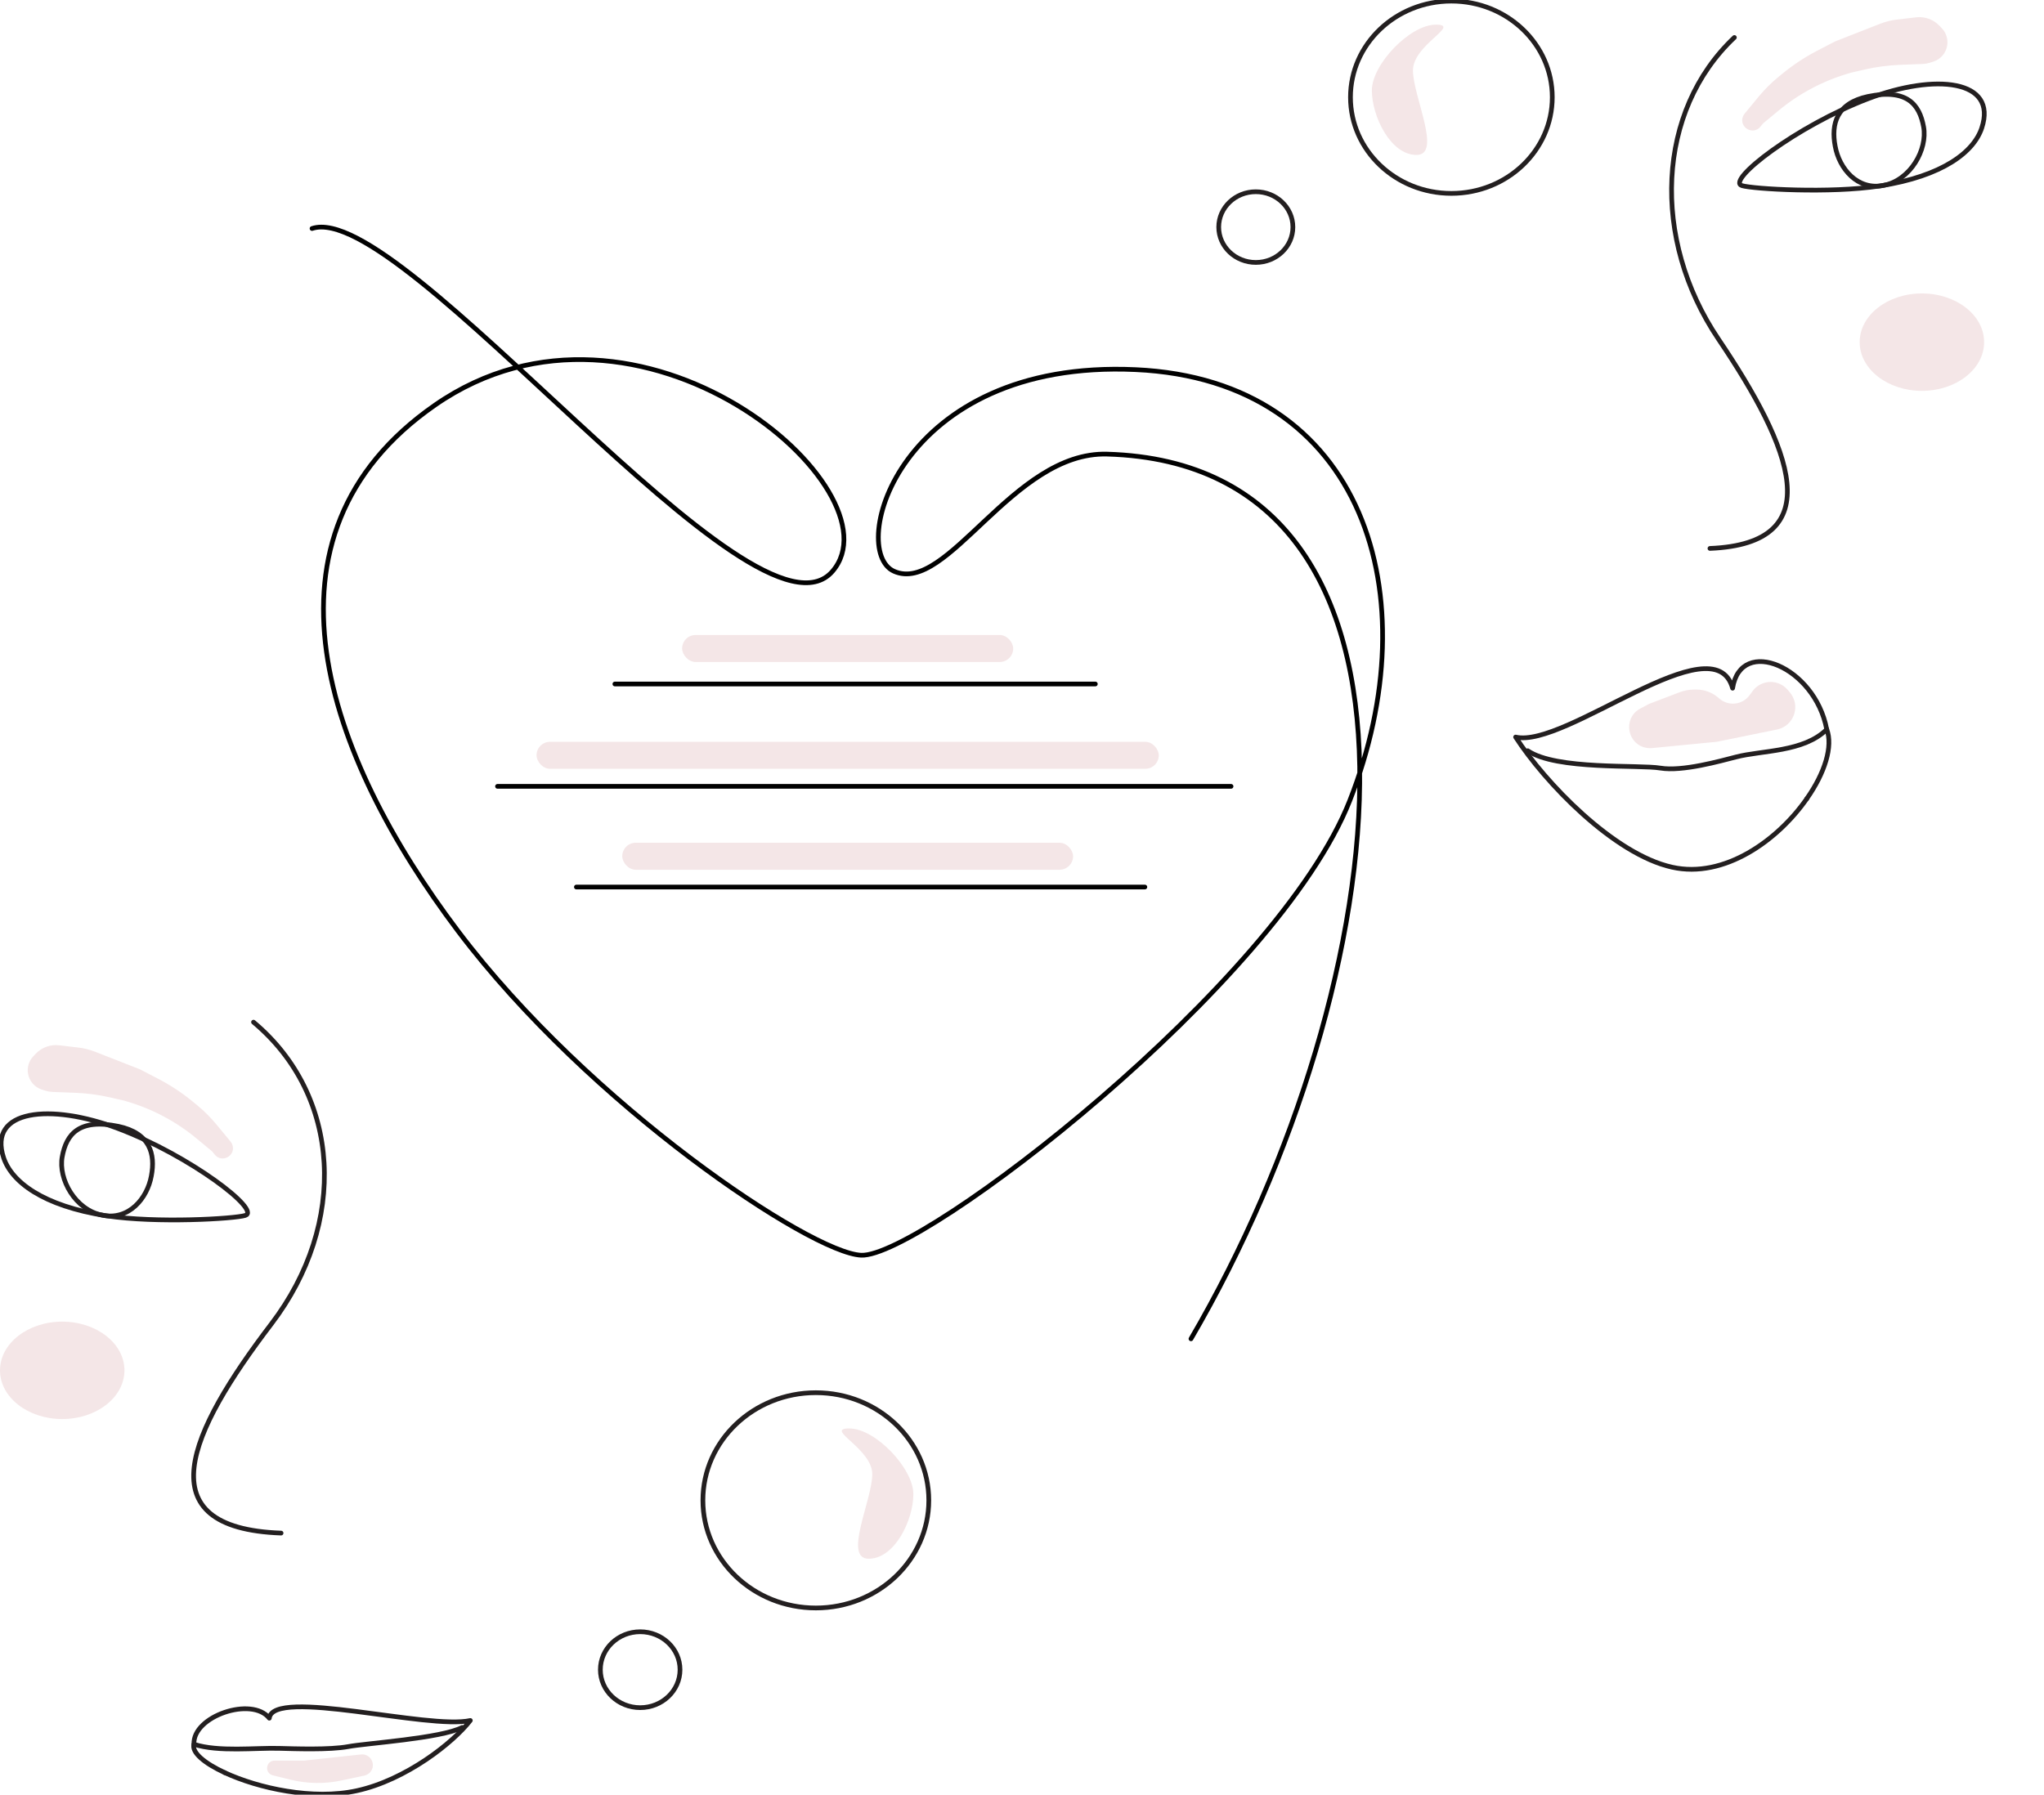 <svg width="1741" height="1529" viewBox="0 0 1741 1529" fill="none" xmlns="http://www.w3.org/2000/svg">
<g clip-path="url(#clip0_134_513)">
<path d="M1456.46 467.243C1559.26 463.077 1526.17 381.447 1463.8 289.038C1405.97 203.357 1411.09 94.377 1477.27 31.937" stroke="#231F20" stroke-width="4" stroke-linecap="round" stroke-linejoin="round"/>
<path d="M1600.94 158.462C1558.66 164.96 1492.96 161.004 1483.69 158.137C1469.91 153.913 1530.19 107.259 1591.34 84.037C1648.27 62.383 1701.71 67.715 1687.97 109.094C1681.28 129.2 1655.35 149.995 1600.94 158.481V158.462Z" stroke="#231F20" stroke-width="4" stroke-linecap="round" stroke-linejoin="round"/>
<path d="M1555.95 621.424C1536.32 640.938 1500.72 639.179 1478.67 644.932C1465.46 648.296 1433.01 657.508 1414.3 654.393C1396.18 651.335 1325.55 656.247 1301.26 639.6" stroke="#231F20" stroke-width="4" stroke-linecap="round" stroke-linejoin="round"/>
<path d="M1555.91 621.214C1561.53 635.835 1554.27 658.674 1538.96 680.443" stroke="#231F20" stroke-width="4" stroke-linecap="round" stroke-linejoin="round"/>
<path d="M1538.96 680.462C1514.27 715.973 1468.56 748.789 1424.24 738.832C1374.47 727.785 1315.74 666.434 1290.94 627.96C1333.29 638.013 1460.01 529.263 1475.76 586.314C1482.89 541.572 1545.9 568.195 1555.89 621.214" stroke="#231F20" stroke-width="4" stroke-linecap="round" stroke-linejoin="round"/>
<path d="M1563.14 124.594C1566.59 143.668 1582.19 162.475 1604.51 157.926C1627.27 153.492 1641.95 127.346 1638.45 108.081C1634.99 89.007 1624.39 75.303 1591.02 82.203C1564.36 87.917 1559.49 105.577 1563.14 124.613V124.594Z" stroke="#231F20" stroke-width="4" stroke-linecap="round" stroke-linejoin="round"/>
<path d="M239.421 1306.15C123.361 1301.98 160.703 1220.35 231.146 1127.94C296.429 1042.26 290.638 933.282 215.934 870.842" stroke="#231F20" stroke-width="4" stroke-linecap="round" stroke-linejoin="round"/>
<path d="M90.796 1035.84C133.375 1042.34 199.575 1038.38 208.901 1035.52C222.794 1031.29 162.06 984.638 100.466 961.416C43.114 939.761 -10.702 945.094 3.115 986.472C9.861 1006.58 35.986 1027.37 90.796 1035.86V1035.84Z" stroke="#231F20" stroke-width="4" stroke-linecap="round" stroke-linejoin="round"/>
<path d="M165.213 1486.07C186.274 1492.84 217.386 1488.96 237.968 1489.55C250.276 1489.86 280.7 1491.02 296.639 1488.04C312.061 1485.14 375.395 1481.1 393.684 1471.74" stroke="#231F20" stroke-width="4" stroke-linecap="round" stroke-linejoin="round"/>
<path d="M165.214 1486C163.035 1492.84 173.794 1502.13 191.453 1510.27" stroke="#231F20" stroke-width="4" stroke-linecap="round" stroke-linejoin="round"/>
<path d="M191.452 1510.27C220.023 1523.55 266.654 1533.84 303.92 1525.64C345.792 1516.48 386.02 1484.7 400.602 1465.81C365.113 1473.88 232.426 1437.66 229.388 1463.85C214.577 1445.02 163.971 1462.09 165.213 1486.02" stroke="#231F20" stroke-width="4" stroke-linecap="round" stroke-linejoin="round"/>
<path d="M128.884 1001.99C125.406 1021.07 109.696 1039.87 87.184 1035.32C64.251 1030.89 49.459 1004.74 52.994 985.479C56.473 966.405 67.156 952.701 100.791 959.601C127.641 965.315 132.553 982.975 128.884 1002.01V1001.99Z" stroke="#231F20" stroke-width="4" stroke-linecap="round" stroke-linejoin="round"/>
<path d="M265.775 194.68C342.696 169.012 643.52 562.94 709.128 486.7C768.391 417.818 544.316 224.457 370.579 345.076C209.914 456.617 278.025 644.569 390.072 793.15C502.119 941.73 690.437 1067.47 733.494 1069.42C784.635 1071.73 1088.38 838.255 1149.73 681.991C1218.18 507.609 1162.07 323.861 967.316 314.917C765.161 305.628 721.741 469.116 761.511 486.719C806.976 506.844 862.588 384.563 942.968 386.894C1244.08 395.591 1191.77 836.936 1014.42 1140.63" stroke="#010101" stroke-width="4" stroke-linecap="round" stroke-linejoin="round"/>
<path d="M1069.65 223.597C1087.1 223.597 1101.24 210.111 1101.24 193.476C1101.24 176.84 1087.1 163.354 1069.65 163.354C1052.21 163.354 1038.06 176.84 1038.06 193.476C1038.06 210.111 1052.21 223.597 1069.65 223.597Z" stroke="#231F20" stroke-width="4" stroke-linecap="round" stroke-linejoin="round"/>
<path d="M1236.22 164.769C1283.69 164.769 1322.17 128.094 1322.17 82.853C1322.17 37.612 1283.69 0.937 1236.22 0.937C1188.76 0.937 1150.28 37.612 1150.28 82.853C1150.28 128.094 1188.76 164.769 1236.22 164.769Z" stroke="#231F20" stroke-width="4" stroke-linecap="round" stroke-linejoin="round"/>
<path d="M545.29 1454.88C564.025 1454.88 579.212 1440.4 579.212 1422.54C579.212 1404.68 564.025 1390.21 545.29 1390.21C526.556 1390.21 511.369 1404.68 511.369 1422.54C511.369 1440.4 526.556 1454.88 545.29 1454.88Z" stroke="#231F20" stroke-width="4" stroke-linecap="round" stroke-linejoin="round"/>
<path d="M694.909 1369.95C748.041 1369.95 791.114 1328.89 791.114 1278.24C791.114 1227.6 748.041 1186.54 694.909 1186.54C641.777 1186.54 598.705 1227.6 598.705 1278.24C598.705 1328.89 641.777 1369.95 694.909 1369.95Z" stroke="#231F20" stroke-width="4" stroke-linecap="round" stroke-linejoin="round"/>
<path d="M523.733 582.74H932.973" stroke="#010101" stroke-width="4" stroke-linecap="round" stroke-linejoin="round"/>
<path d="M423.764 669.95H1048.56" stroke="#010101" stroke-width="4" stroke-linecap="round" stroke-linejoin="round"/>
<path d="M490.939 755.728H975.151" stroke="#010101" stroke-width="4" stroke-linecap="round" stroke-linejoin="round"/>
<rect x="581" y="541" width="282" height="23" rx="11.5" fill="#F4E6E7"/>
<rect x="457" y="632" width="530" height="23" rx="11.5" fill="#F4E6E7"/>
<rect x="530" y="718" width="384" height="23" rx="11.5" fill="#F4E6E7"/>
<path d="M1203.5 60C1203.5 82.091 1228.59 132 1206.5 132C1184.41 132 1168.5 99.091 1168.5 77C1168.5 54.909 1200.91 21 1223 21C1245.09 21 1203.5 37.909 1203.5 60Z" fill="#F4E6E7"/>
<path d="M742.967 1256C742.967 1278.09 717.876 1328 739.967 1328C762.059 1328 777.967 1295.09 777.967 1273C777.967 1250.91 745.559 1217 723.467 1217C701.376 1217 742.967 1233.91 742.967 1256Z" fill="#F4E6E7"/>
<path d="M182.891 959.386L194.876 973.916C195.346 974.486 195.719 975.129 195.98 975.819C198.698 983.009 189.186 988.407 184.408 982.386L182.652 980.174C182.342 979.783 181.992 979.425 181.608 979.107L168.621 968.356C151.076 953.832 130.766 943.019 108.92 936.573L106.057 935.728L94.342 933.041C84.4 930.761 74.266 929.418 64.073 929.029L44.67 928.29C42.842 928.221 41.032 927.904 39.289 927.35L36.276 926.39C30.653 924.601 26.563 919.734 25.768 913.887C25.141 909.275 26.649 904.629 29.865 901.265L31.969 899.065C36.655 894.164 43.37 891.748 50.104 892.54L66.565 894.476C71.23 895.024 75.804 896.17 80.177 897.884L118.577 912.937L133.87 920.897C144.074 926.208 153.705 932.554 162.61 939.835L166.211 942.778C172.3 947.756 177.887 953.319 182.891 959.386Z" fill="#F4E6E7" stroke="#F4E6E7" stroke-width="4" stroke-linecap="round"/>
<ellipse cx="53" cy="1167.5" rx="53" ry="41.5" fill="#F4E6E7"/>
<path d="M1499.5 83.592L1487.52 98.122C1487.05 98.692 1486.68 99.335 1486.42 100.026C1483.7 107.215 1493.21 112.613 1497.99 106.592L1499.74 104.38C1500.05 103.989 1500.4 103.632 1500.79 103.313L1513.77 92.562C1531.32 78.038 1551.63 67.225 1573.48 60.779L1576.34 59.934L1588.05 57.247C1598 54.967 1608.13 53.624 1618.32 53.236L1637.73 52.496C1639.55 52.427 1641.36 52.11 1643.11 51.556L1646.12 50.596C1651.74 48.807 1655.83 43.94 1656.63 38.093C1657.25 33.481 1655.75 28.835 1652.53 25.471L1650.43 23.271C1645.74 18.37 1639.03 15.954 1632.29 16.746L1615.83 18.682C1611.17 19.23 1606.59 20.376 1602.22 22.09L1563.82 37.143L1548.53 45.103C1538.32 50.414 1528.69 56.76 1519.79 64.041L1516.18 66.984C1510.1 71.963 1504.51 77.525 1499.5 83.592Z" fill="#F4E6E7" stroke="#F4E6E7" stroke-width="4" stroke-linecap="round"/>
<ellipse cx="53" cy="41.5" rx="53" ry="41.5" transform="matrix(-1 0 0 1 1690 250)" fill="#F4E6E7"/>
<path d="M259 1502H233.862C229.1 1502 227.796 1508.55 232.195 1510.37C232.398 1510.46 232.607 1510.53 232.82 1510.58L247.8 1514.27C261.753 1517.71 276.303 1517.95 290.361 1514.98L309.915 1510.84C310.958 1510.61 311.939 1510.16 312.785 1509.51C318.516 1505.12 314.848 1495.96 307.666 1496.74L259 1502Z" fill="#F4E6E7" stroke="#F4E6E7" stroke-width="4" stroke-linecap="round"/>
<path d="M1405.5 601.5L1398.06 605.463C1384.19 612.85 1388.29 633.73 1403.92 635.337C1404.97 635.445 1406.03 635.448 1407.09 635.346L1462 630L1513.16 619.578C1515.04 619.195 1516.84 618.506 1518.5 617.538C1527.88 612.046 1530.01 599.405 1522.95 591.139L1521.1 588.967C1517.86 585.181 1513.13 583 1508.15 583C1502.71 583 1497.6 585.597 1494.4 589.989L1491.86 593.463C1488.18 598.514 1482.3 601.5 1476.05 601.5C1471.49 601.5 1467.08 599.91 1463.57 597.005L1461.75 595.5C1457.06 591.622 1451.17 589.5 1445.09 589.5H1442.92C1439.01 589.5 1435.13 590.214 1431.47 591.607L1405.5 601.5Z" fill="#F4E6E7" stroke="#F4E6E7" stroke-width="4" stroke-linecap="round"/>
</g>
<defs>
<clipPath id="clip0_134_513">
<rect width="1741" height="1529" fill="white"/>
</clipPath>
</defs>
</svg>
